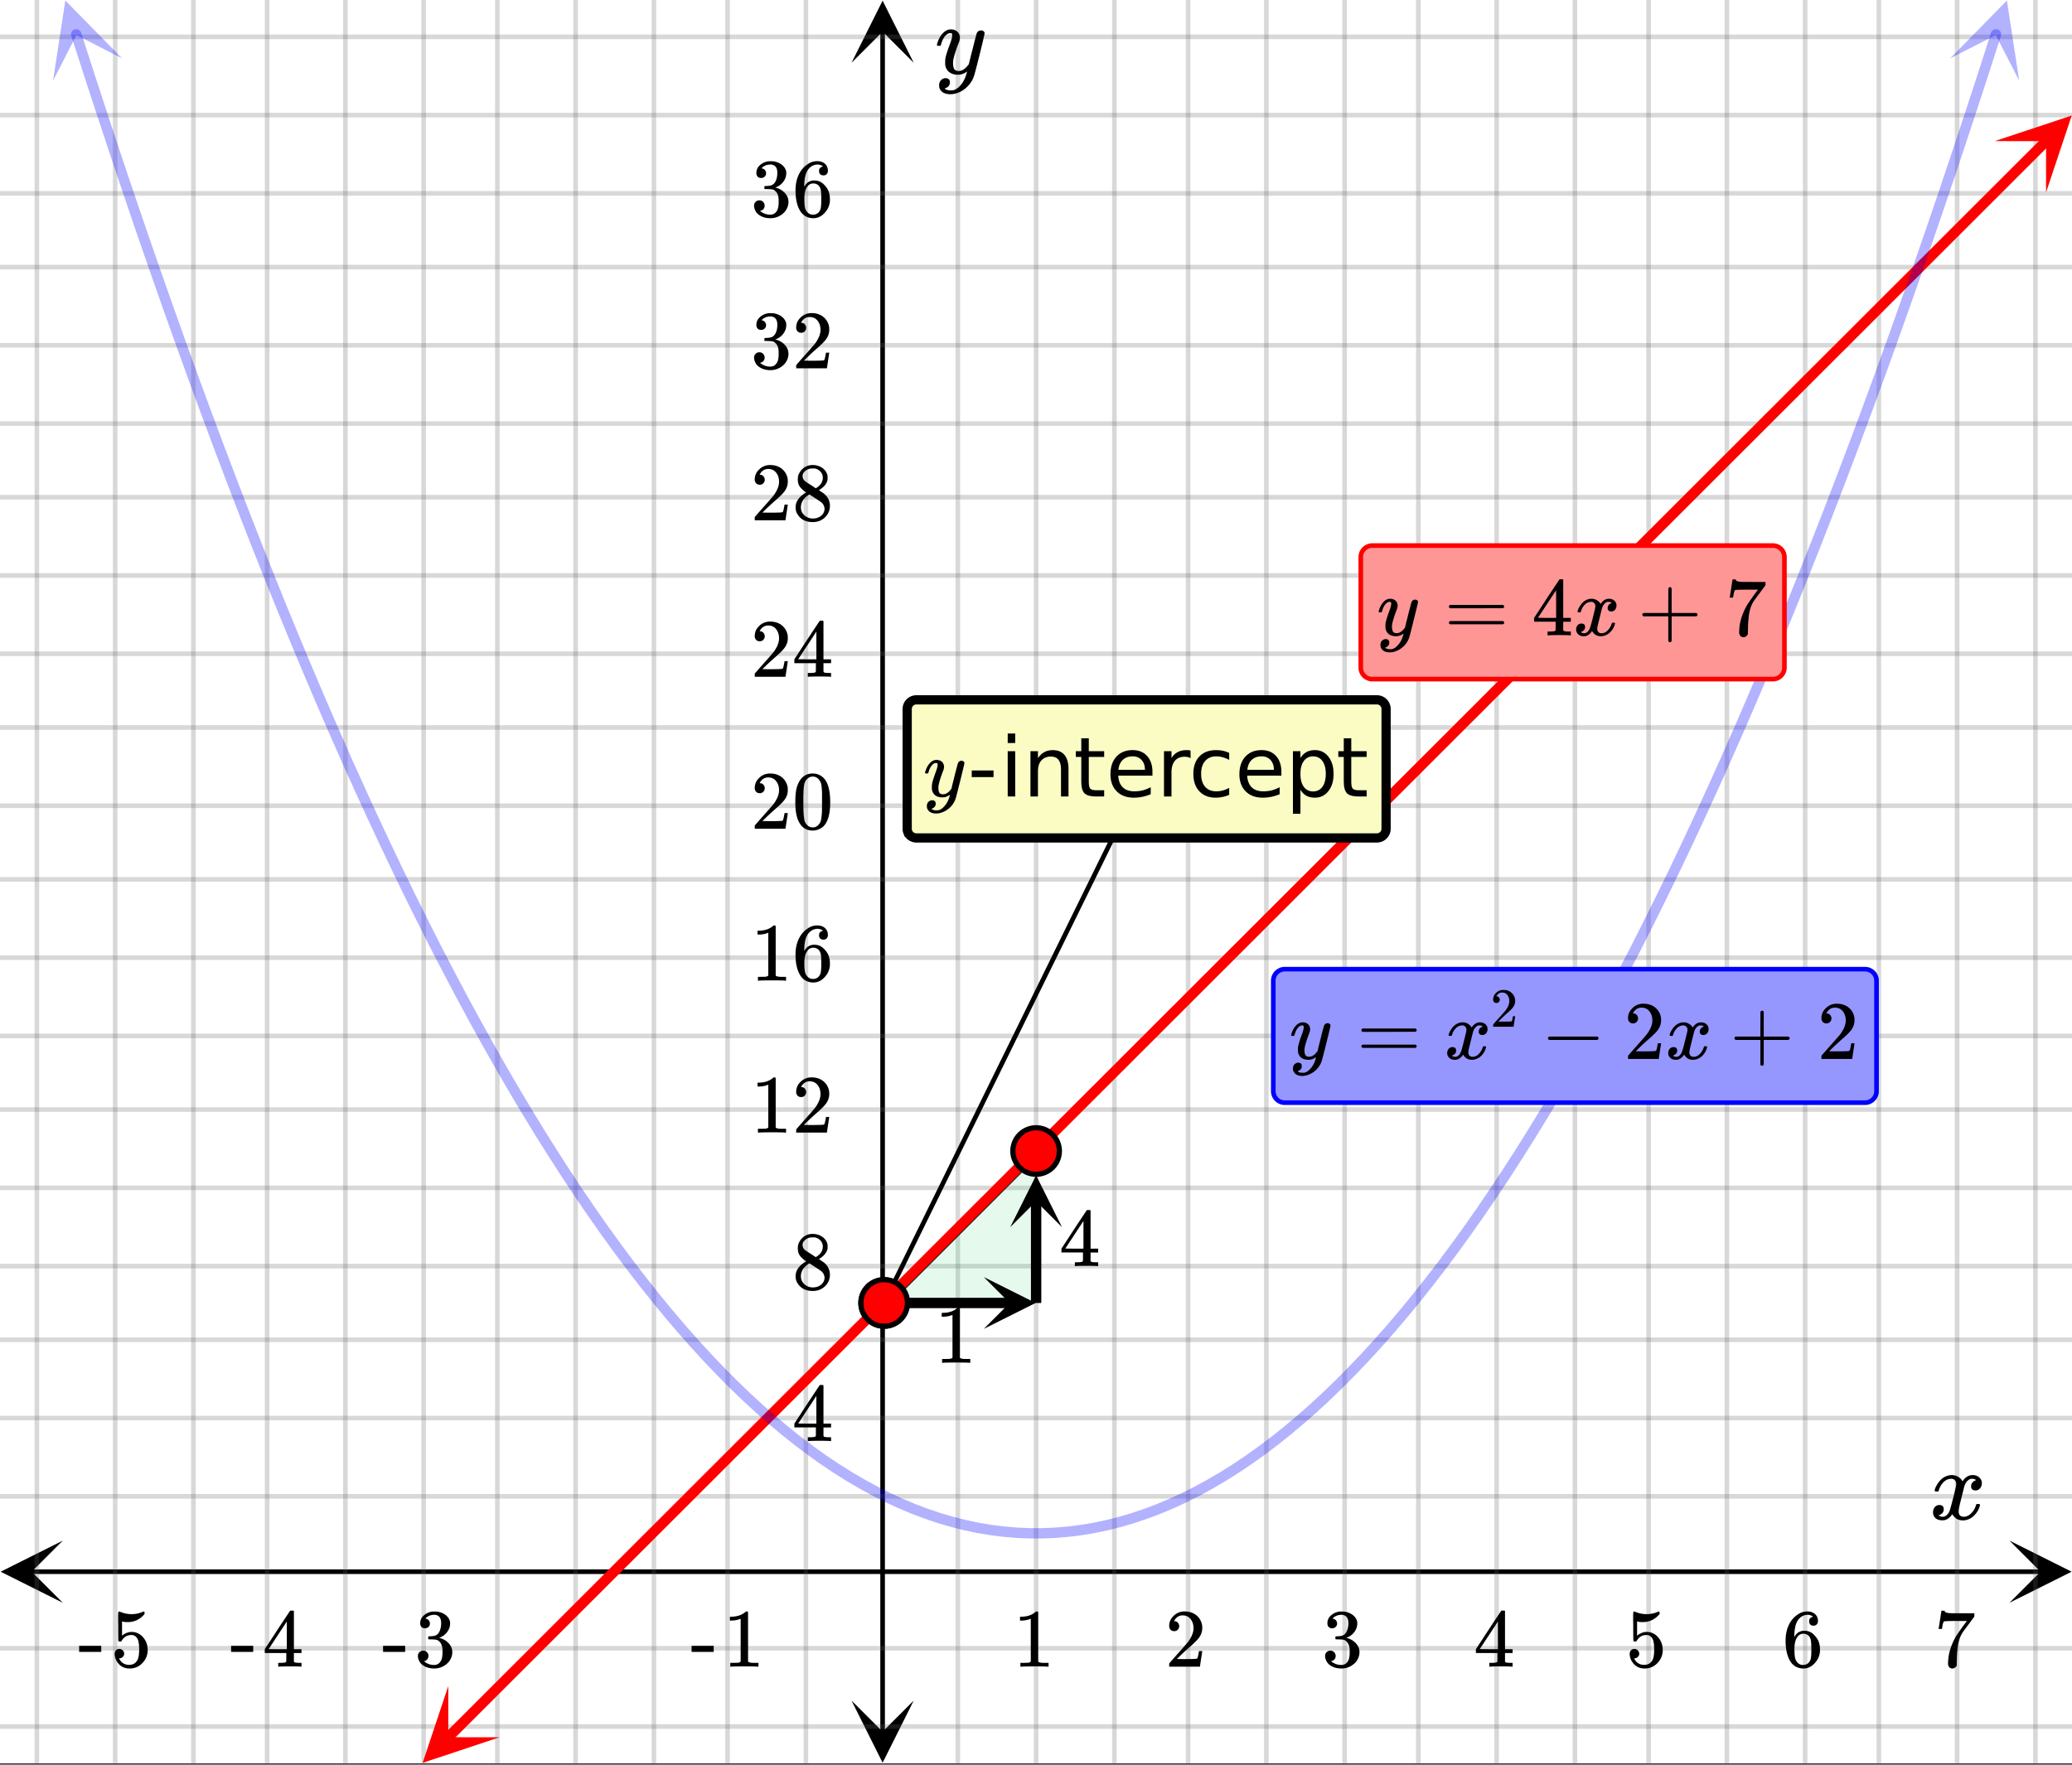 <svg xmlns="http://www.w3.org/2000/svg" xmlns:xlink="http://www.w3.org/1999/xlink" width="449.28" height="382.72" viewBox="0 0 336.96 287.04"><rect x="0" y="0" width="336.96" height="287.04" fill="#333333" stroke="none"/><defs><symbol overflow="visible" id="r"><path d="M.953-4.531c-.074-.063-.11-.125-.11-.188.04-.289.212-.664.516-1.125.508-.77 1.149-1.21 1.922-1.328.145-.02.258-.031.344-.031.375 0 .723.101 1.047.297.32.187.55.43.687.718a3.71 3.71 0 0 0 .266-.343c.406-.446.867-.672 1.39-.672.446 0 .805.133 1.079.39.281.25.422.56.422.922 0 .336-.102.618-.297.844a.916.916 0 0 1-.75.344c-.211 0-.383-.055-.516-.172a.636.636 0 0 1-.187-.469c0-.5.27-.843.812-1.031a.921.921 0 0 0-.172-.125c-.105-.063-.261-.094-.468-.094-.149 0-.25.012-.313.032-.418.18-.727.539-.922 1.078-.031.093-.187.703-.469 1.828-.28 1.125-.433 1.758-.453 1.89a2.74 2.74 0 0 0-.047.5c0 .262.07.47.22.625.155.149.359.22.609.22.457 0 .867-.192 1.234-.579.375-.383.625-.813.75-1.281.039-.114.078-.176.11-.188.03-.02.113-.031.25-.031.206 0 .312.047.312.14 0 .012-.012.07-.031.172-.188.68-.57 1.266-1.141 1.766-.512.399-1.047.594-1.61.594-.761 0-1.34-.336-1.734-1.016-.312.492-.715.813-1.203.969-.105.02-.246.031-.422.031C1.441.156.992-.062.734-.5a1.316 1.316 0 0 1-.156-.656c0-.32.094-.598.281-.828a.95.95 0 0 1 .75-.344c.47 0 .704.23.704.687 0 .399-.188.688-.563.875l-.094.047-.078.031a.123.123 0 0 1-.047.016l-.047.016c0 .031.082.086.25.156.125.055.266.078.422.078.383 0 .723-.242 1.016-.734.113-.196.32-.907.625-2.125.07-.25.144-.524.219-.828.07-.301.125-.536.156-.704.039-.164.066-.265.078-.296.063-.29.094-.5.094-.625 0-.27-.074-.477-.219-.625-.137-.157-.328-.235-.578-.235-.492 0-.918.188-1.281.563a3.171 3.171 0 0 0-.75 1.297c-.024.105-.047.168-.079.187-.023.012-.109.016-.265.016zm0 0"/></symbol><symbol overflow="visible" id="A"><path d="M7.531-7.031c.157 0 .285.043.39.125a.41.41 0 0 1 .173.343c0 .137-.266 1.278-.797 3.422-.531 2.137-.84 3.305-.922 3.516a4.073 4.073 0 0 1-.844 1.469 4.38 4.38 0 0 1-1.343 1.078c-.586.281-1.133.422-1.641.422-.824 0-1.387-.262-1.688-.781-.105-.157-.156-.376-.156-.657 0-.367.102-.652.313-.86.226-.21.468-.312.718-.312.477 0 .72.227.72.688 0 .394-.196.687-.579.875-.023.008-.047.02-.078.031-.031.02-.059.035-.078.047-.024.008-.043.016-.063.016l-.047.03c.032.063.145.13.344.204.176.063.352.094.531.094h.125c.188 0 .329-.012.422-.031.414-.118.805-.391 1.172-.829.375-.437.66-.96.86-1.562.113-.363.171-.578.171-.64 0-.009-.011-.005-.03.015a.546.546 0 0 0-.095.062c-.406.29-.855.438-1.343.438-.555 0-1.012-.133-1.375-.39-.356-.259-.586-.634-.688-1.126a4.332 4.332 0 0 1-.016-.5c0-.258.008-.46.032-.61.07-.456.32-1.253.75-2.39.238-.644.36-1.093.36-1.343A.756.756 0 0 0 2.78-6.5c-.031-.063-.094-.094-.187-.094h-.078c-.25 0-.493.117-.72.344-.355.355-.62.875-.796 1.563 0 .011-.008.03-.016.062a.22.22 0 0 1-.03.063l-.032.015C.91-4.535.89-4.53.859-4.53H.437c-.062-.063-.093-.11-.093-.14 0-.04.015-.118.047-.235.226-.758.57-1.352 1.03-1.782.364-.343.75-.515 1.157-.515.457 0 .82.125 1.094.375.27.25.406.594.406 1.031-.023.211-.039.324-.047.344 0 .074-.086.308-.25.703-.449 1.21-.715 2.094-.797 2.656a3.234 3.234 0 0 0-.015.375c0 .418.062.735.187.953.133.22.375.329.719.329.25 0 .484-.063.703-.188.227-.133.399-.266.516-.39.113-.126.258-.298.437-.516 0-.008.024-.117.078-.328.051-.22.13-.536.235-.954.101-.425.207-.832.312-1.218.407-1.625.63-2.477.672-2.563a.735.735 0 0 1 .703-.437zm0 0"/></symbol><symbol overflow="visible" id="s"><path d="M5.61 0c-.157-.031-.872-.047-2.141-.047C2.207-.047 1.5-.03 1.344 0h-.157v-.625h.344c.52 0 .86-.008 1.016-.031.07-.008.18-.067.328-.172v-6.969c-.023 0-.059.016-.11.047a4.134 4.134 0 0 1-1.39.25h-.25v-.625h.25c.758-.02 1.39-.188 1.89-.5a2.46 2.46 0 0 0 .422-.313c.008-.03.063-.046.157-.046a.36.36 0 0 1 .234.078v8.078c.133.137.43.203.89.203h.798V0zm0 0"/></symbol><symbol overflow="visible" id="t"><path d="M1.484-5.781c-.25 0-.449-.078-.593-.235a.872.872 0 0 1-.22-.609c0-.645.243-1.195.735-1.656a2.46 2.46 0 0 1 1.766-.703c.77 0 1.41.21 1.922.625.508.418.82.964.937 1.64.008.168.016.32.016.453 0 .524-.156 1.012-.469 1.47-.25.374-.758.89-1.516 1.546-.324.281-.777.695-1.359 1.234l-.781.766 1.016.016c1.414 0 2.164-.024 2.25-.079.039-.007.085-.101.14-.28.031-.095.094-.4.188-.923v-.03h.53v.03l-.374 2.47V0h-5v-.25c0-.188.008-.29.031-.313.008-.007.383-.437 1.125-1.28.977-1.095 1.61-1.813 1.89-2.157.602-.82.907-1.57.907-2.25 0-.594-.156-1.086-.469-1.484-.312-.407-.746-.61-1.297-.61-.523 0-.945.235-1.265.703-.024.032-.047.079-.078.141a.274.274 0 0 0-.047.078c0 .012.02.016.062.016a.68.68 0 0 1 .547.25.801.801 0 0 1 .219.562c0 .23-.078.422-.235.578a.76.76 0 0 1-.578.235zm0 0"/></symbol><symbol overflow="visible" id="u"><path d="M1.719-6.25c-.25 0-.446-.07-.578-.219a.863.863 0 0 1-.204-.593c0-.508.196-.938.594-1.282a2.566 2.566 0 0 1 1.407-.625h.203c.312 0 .507.008.593.016.301.043.602.137.907.281.593.305.968.727 1.125 1.266.02.093.03.218.03.375 0 .523-.167.996-.5 1.422-.323.418-.73.714-1.218.89-.055.024-.055.04 0 .047.008 0 .05.012.125.031.55.157 1.016.446 1.39.86.376.418.563.89.563 1.422 0 .367-.086.718-.25 1.062-.218.461-.574.84-1.062 1.14-.492.302-1.04.454-1.64.454-.595 0-1.122-.125-1.579-.375-.46-.25-.766-.586-.922-1.016a1.45 1.45 0 0 1-.14-.656c0-.25.082-.453.25-.61a.831.831 0 0 1 .609-.25c.25 0 .453.087.61.25.163.169.25.372.25.61 0 .21-.063.39-.188.547a.768.768 0 0 1-.469.281l-.094.031c.489.407 1.047.61 1.672.61.5 0 .875-.239 1.125-.719.156-.29.234-.742.234-1.36v-.265c0-.852-.292-1.426-.875-1.719-.124-.05-.398-.082-.812-.093l-.563-.016-.046-.031c-.024-.02-.032-.086-.032-.204 0-.113.008-.18.032-.203.03-.03.054-.046.078-.046.25 0 .508-.02.781-.063.395-.05.695-.27.906-.656.207-.395.313-.867.313-1.422 0-.582-.157-.973-.469-1.172a1.131 1.131 0 0 0-.64-.188c-.45 0-.844.122-1.188.36l-.125.094a.671.671 0 0 0-.094.109l-.047.047a.88.88 0 0 0 .094.031c.176.024.328.11.453.266.125.148.188.32.188.515a.715.715 0 0 1-.235.547.76.76 0 0 1-.562.219zm0 0"/></symbol><symbol overflow="visible" id="v"><path d="M6.234 0c-.125-.031-.71-.047-1.75-.047-1.074 0-1.671.016-1.796.047h-.126v-.625h.422c.383-.008.618-.031.704-.063a.286.286 0 0 0 .171-.14c.008-.008.016-.25.016-.719v-.672h-3.5v-.625l2.031-3.11A431.58 431.58 0 0 1 4.5-9.108c.02-.008.113-.016.281-.016h.25l.078.078v6.203h1.235v.625H5.109V-.89a.25.25 0 0 0 .079.157c.07.062.328.101.765.109h.39V0zm-2.28-2.844v-4.5L1-2.859l1.469.015zm0 0"/></symbol><symbol overflow="visible" id="w"><path d="M1.438-2.89a.72.72 0 0 1 .546.234.72.72 0 0 1 .235.547c0 .21-.078.386-.235.53a.73.73 0 0 1-.515.22h-.094l.047.062c.133.293.336.531.61.719.28.187.609.281.984.281.644 0 1.101-.27 1.375-.812.175-.332.265-.907.265-1.72 0-.925-.125-1.55-.375-1.874-.23-.3-.515-.453-.86-.453-.698 0-1.23.308-1.593.922a.312.312 0 0 1-.094.125.761.761 0 0 1-.203.015c-.148 0-.23-.031-.25-.093-.023-.032-.031-.817-.031-2.36 0-.258-.008-.57-.016-.937v-.72c0-.5.032-.75.094-.75a.047.047 0 0 1 .047-.03l.25.078a4.646 4.646 0 0 0 3.625-.016.402.402 0 0 1 .172-.062c.07 0 .11.086.11.25v.171C4.8-7.686 3.878-7.25 2.765-7.25c-.282 0-.532-.023-.75-.078l-.141-.031v2.312c.508-.406 1.035-.61 1.578-.61.164 0 .348.024.547.063.602.157 1.094.5 1.469 1.032.383.523.578 1.14.578 1.859 0 .812-.29 1.515-.86 2.11-.562.593-1.261.89-2.093.89C2.52.297 2.035.14 1.64-.172a1.618 1.618 0 0 1-.438-.453C.93-.945.758-1.348.687-1.828c0-.02-.007-.055-.015-.11v-.14c0-.25.07-.445.219-.594a.745.745 0 0 1 .546-.219zm0 0"/></symbol><symbol overflow="visible" id="x"><path d="M5.031-8.11c-.199-.195-.48-.304-.843-.328-.625 0-1.153.274-1.579.813-.418.586-.625 1.492-.625 2.719L2-4.86l.11-.172c.363-.54.859-.813 1.484-.813.414 0 .781.09 1.094.266a2.6 2.6 0 0 1 .64.547c.219.242.395.492.531.75.196.449.297.933.297 1.453v.234c0 .211-.027.403-.078.578-.105.532-.383 1.032-.828 1.5-.387.407-.82.66-1.297.766a2.688 2.688 0 0 1-.547.047c-.168 0-.32-.016-.453-.047-.668-.125-1.2-.484-1.594-1.078C.83-1.66.563-2.79.563-4.218c0-.97.171-1.817.515-2.548.344-.726.82-1.296 1.438-1.703a2.62 2.62 0 0 1 1.562-.515c.531 0 .953.14 1.266.421.32.282.484.665.484 1.141 0 .23-.07.414-.203.547-.125.137-.297.203-.516.203-.218 0-.398-.062-.53-.187-.126-.125-.188-.301-.188-.532 0-.406.21-.644.64-.718zm-.593 3.235a1.18 1.18 0 0 0-.97-.484c-.335 0-.605.105-.812.312C2.22-4.597 2-3.883 2-2.907c0 .794.05 1.345.156 1.657.094.273.242.5.453.688.22.187.477.28.782.28.457 0 .804-.171 1.046-.515.133-.187.22-.41.25-.672.04-.258.063-.64.063-1.14v-.422c0-.508-.023-.895-.063-1.156a1.566 1.566 0 0 0-.25-.688zm0 0"/></symbol><symbol overflow="visible" id="y"><path d="M.734-6.172C.742-6.192.82-6.68.97-7.64l.219-1.453c0-.008.085-.015.265-.015h.266v.046c0 .094.066.172.203.235.133.062.367.105.703.125.344.012 1.102.015 2.281.015h1.64v.532l-.921 1.25c-.137.187-.293.398-.469.625l-.39.531a7.378 7.378 0 0 0-.157.234c-.468.73-.746 1.704-.828 2.922-.043.375-.07.883-.078 1.516 0 .125-.008.258-.015.39v.438a.62.62 0 0 1-.266.375.674.674 0 0 1-.438.172.692.692 0 0 1-.53-.219c-.126-.144-.188-.351-.188-.625 0-.125.015-.379.046-.765.133-1.208.555-2.426 1.266-3.657.176-.281.55-.82 1.125-1.625l.625-.843h-1.25c-1.574 0-2.398.027-2.469.078-.043.023-.093.12-.156.296a3.92 3.92 0 0 0-.125.625c-.023.157-.039.247-.047.266v.031H.734zm0 0"/></symbol><symbol overflow="visible" id="z"><path d="M.14-2.406v-.985h3.594v.985zm0 0"/></symbol><symbol overflow="visible" id="B"><path d="M2.313-4.516c-.438-.289-.778-.593-1.016-.906-.242-.312-.36-.723-.36-1.234 0-.383.07-.707.22-.969.195-.406.488-.734.874-.984.383-.25.82-.375 1.313-.375.613 0 1.144.164 1.594.484.445.324.722.734.828 1.234.007.055.015.164.015.329 0 .199-.008.328-.015.39-.137.594-.547 1.11-1.235 1.547l-.156.11c.5.343.758.523.781.53.664.544 1 1.215 1 2.016 0 .73-.265 1.356-.797 1.875-.53.508-1.199.766-2 .766C2.254.297 1.441-.11.922-.922c-.23-.32-.344-.71-.344-1.172 0-.976.578-1.785 1.735-2.422zM5-6.922c0-.383-.125-.71-.375-.984a1.69 1.69 0 0 0-.922-.516h-.437c-.48 0-.883.164-1.204.485-.23.21-.343.453-.343.734 0 .387.164.695.5.922.039.043.328.23.86.562l.78.516c.008-.008.067-.047.172-.11a2.95 2.95 0 0 0 .25-.187C4.758-5.883 5-6.36 5-6.922zM1.437-2.109c0 .523.192.96.579 1.312a2.01 2.01 0 0 0 1.359.516c.363 0 .695-.07 1-.219.3-.156.531-.36.688-.61.144-.226.218-.472.218-.734 0-.383-.156-.726-.468-1.031-.075-.07-.45-.328-1.125-.766l-.407-.265C3.133-4 3.02-4.07 2.937-4.125l-.109-.063-.156.079c-.563.367-.938.812-1.125 1.343-.074.243-.11.461-.11.657zm0 0"/></symbol><symbol overflow="visible" id="C"><path d="M1.297-7.89c.5-.727 1.187-1.094 2.062-1.094.657 0 1.227.226 1.72.671.25.243.456.547.624.922.332.75.5 1.778.5 3.079 0 1.398-.195 2.46-.578 3.187-.25.523-.621.902-1.11 1.14a2.534 2.534 0 0 1-1.14.282c-1.031 0-1.79-.473-2.266-1.422-.386-.727-.578-1.79-.578-3.188 0-.832.051-1.519.156-2.062a4.48 4.48 0 0 1 .61-1.516zm3.031-.157a1.24 1.24 0 0 0-.953-.437c-.375 0-.7.148-.969.437-.199.211-.336.465-.406.766-.074.293-.121.797-.14 1.515 0 .063-.008.246-.016.547v.735c0 .855.008 1.453.031 1.796.031.637.082 1.09.156 1.36.07.273.207.508.406.703.25.273.563.406.938.406.363 0 .664-.133.906-.406.196-.195.332-.43.407-.703.07-.27.128-.723.171-1.36.008-.343.016-.94.016-1.796v-.735-.547c-.023-.718-.07-1.222-.14-1.515-.075-.301-.212-.555-.407-.766zm0 0"/></symbol><symbol overflow="visible" id="M"><path d="M.75-4.672c0-.125.063-.219.188-.281H9.53c.133.062.203.156.203.281 0 .094-.062.18-.187.25l-4.281.016H.969C.82-4.457.75-4.546.75-4.672zm0 2.61c0-.133.07-.223.219-.266h8.578a.249.249 0 0 0 .062.047l.063.047c.02.011.035.039.047.078.008.031.015.062.015.094 0 .117-.07.203-.203.265H.937C.813-1.859.75-1.945.75-2.063zm0 0"/></symbol><symbol overflow="visible" id="O"><path d="M.938-3.094C.813-3.164.75-3.258.75-3.375c0-.113.063-.203.188-.266h4.03v-2.015l.016-2.032c.094-.113.18-.171.266-.171.113 0 .203.07.266.203v4.015H9.53c.133.075.203.168.203.282 0 .105-.07.195-.203.265H5.516V.922c-.063.125-.157.187-.282.187-.117 0-.203-.062-.265-.187v-4.016zm0 0"/></symbol><symbol overflow="visible" id="P"><path d="M1.328-3.094c-.137-.07-.203-.164-.203-.281 0-.113.066-.203.203-.266h7.828c.133.075.203.168.203.282 0 .105-.07.195-.203.265zm0 0"/></symbol><symbol overflow="visible" id="D"><path d="M6.234-5.813c.125 0 .227.04.313.11.094.062.14.152.14.266 0 .117-.226 1.058-.671 2.828C5.578-.836 5.328.133 5.266.312a3.459 3.459 0 0 1-.688 1.22 3.641 3.641 0 0 1-1.11.874c-.491.239-.945.36-1.359.36-.687 0-1.152-.22-1.39-.657-.094-.125-.14-.304-.14-.53 0-.306.085-.544.265-.72.187-.168.379-.25.578-.25.394 0 .594.188.594.563 0 .332-.157.578-.47.734a.298.298 0 0 1-.062.032.295.295 0 0 0-.078.03c-.011.009-.023.016-.031.016L1.328 2c.031.05.129.11.297.172.133.05.273.078.422.078h.11c.155 0 .273-.012.359-.031.332-.094.648-.324.953-.688A3.69 3.69 0 0 0 4.188.25c.093-.3.14-.477.14-.531 0-.008-.012-.004-.031.015a.358.358 0 0 1-.078.047c-.336.239-.703.36-1.11.36-.46 0-.84-.106-1.14-.313-.293-.219-.48-.531-.563-.937a2.932 2.932 0 0 1-.015-.407c0-.218.007-.382.03-.5.063-.394.266-1.054.61-1.984.196-.531.297-.898.297-1.11a.838.838 0 0 0-.031-.265c-.024-.05-.074-.078-.156-.078h-.063c-.21 0-.406.094-.594.281-.293.293-.511.727-.656 1.297 0 .012-.008.027-.015.047a.188.188 0 0 1-.032.047l-.015.015c-.012.012-.028.016-.047.016h-.36C.305-3.8.281-3.836.281-3.86a.97.97 0 0 1 .047-.203c.188-.625.469-1.113.844-1.468.3-.282.617-.422.953-.422.383 0 .688.105.906.312.227.2.344.485.344.86-.023.168-.04.261-.047.281 0 .055-.07.246-.203.578-.367 1-.586 1.735-.656 2.203a1.857 1.857 0 0 0-.016.297c0 .344.05.61.156.797.114.18.313.266.594.266.207 0 .406-.051.594-.157a1.84 1.84 0 0 0 .422-.328c.093-.101.21-.242.36-.422a32.833 32.833 0 0 1 .25-1.063c.093-.35.175-.687.25-1 .343-1.35.534-2.062.577-2.124a.592.592 0 0 1 .578-.36zm0 0"/></symbol><symbol overflow="visible" id="N"><path d="M.781-3.75C.727-3.8.703-3.848.703-3.89c.031-.25.172-.563.422-.938.414-.633.941-1.004 1.578-1.11.133-.007.235-.015.297-.015.313 0 .598.086.86.25.269.156.46.355.578.594.113-.157.187-.25.218-.282.332-.375.711-.562 1.14-.562.364 0 .661.105.891.312.227.211.344.465.344.766 0 .281-.078.516-.234.703a.776.776 0 0 1-.625.281.64.64 0 0 1-.422-.14.521.521 0 0 1-.156-.39c0-.415.222-.696.672-.845a.58.58 0 0 0-.141-.093.705.705 0 0 0-.39-.094.91.91 0 0 0-.266.031c-.336.149-.586.445-.75.89-.032.075-.164.579-.39 1.516-.231.93-.356 1.45-.376 1.563a1.827 1.827 0 0 0-.047.406c0 .211.063.383.188.516.125.125.289.187.5.187.383 0 .726-.16 1.031-.484.3-.32.508-.676.625-1.063.02-.082.04-.129.063-.14.03-.02.109-.031.234-.031.164 0 .25.039.25.109 0 .012-.012.058-.031.14-.149.563-.461 1.055-.938 1.47-.43.323-.875.484-1.344.484-.625 0-1.101-.282-1.421-.844-.262.406-.594.68-1 .812-.086.02-.2.032-.344.032-.524 0-.89-.188-1.11-.563a.953.953 0 0 1-.14-.531c0-.27.078-.5.234-.688a.798.798 0 0 1 .625-.28c.395 0 .594.187.594.562 0 .336-.164.574-.484.718a.359.359 0 0 1-.063.047l-.078.031c-.012.012-.024.016-.031.016h-.032c0 .031.063.074.188.125a.817.817 0 0 0 .36.078c.32 0 .597-.203.827-.61.102-.163.282-.75.532-1.75.05-.206.109-.437.171-.687.063-.257.11-.457.141-.593.031-.133.05-.211.063-.235a2.86 2.86 0 0 0 .078-.531.678.678 0 0 0-.188-.5.613.613 0 0 0-.484-.203c-.406 0-.762.156-1.063.469a2.562 2.562 0 0 0-.609 1.078c-.012.074-.031.12-.063.14a.752.752 0 0 1-.218.016zm0 0"/></symbol><symbol overflow="visible" id="E"><path d="M.656-4.234h3.547v1.078H.656zm0 0"/></symbol><symbol overflow="visible" id="F"><path d="M1.266-7.375h1.218V0H1.266zm0-2.875h1.218v1.547H1.266zm0 0"/></symbol><symbol overflow="visible" id="G"><path d="M7.406-4.453V0H6.188v-4.406c0-.696-.137-1.219-.407-1.563-.273-.351-.68-.531-1.218-.531-.657 0-1.18.21-1.563.625-.375.418-.563.984-.563 1.703V0H1.22v-7.375h1.218v1.14c.29-.437.633-.765 1.032-.984.394-.218.847-.328 1.36-.328.843 0 1.484.262 1.921.781.438.524.656 1.293.656 2.313zm0 0"/></symbol><symbol overflow="visible" id="H"><path d="M2.469-9.469v2.094h2.5v.938h-2.5v4.015c0 .594.082.98.25 1.156.164.168.5.25 1 .25h1.25V0h-1.25C2.78 0 2.133-.172 1.78-.516c-.355-.351-.531-.988-.531-1.906v-4.015H.36v-.938h.89v-2.094zm0 0"/></symbol><symbol overflow="visible" id="I"><path d="M7.578-3.984v.593H2.016c.05.836.3 1.47.75 1.907.445.43 1.07.64 1.875.64.468 0 .921-.05 1.359-.156a5.827 5.827 0 0 0 1.297-.516v1.141a6.956 6.956 0 0 1-2.734.563C3.394.188 2.469-.149 1.78-.829 1.094-1.516.75-2.441.75-3.61c0-1.207.32-2.164.969-2.875.656-.707 1.535-1.063 2.64-1.063.989 0 1.77.32 2.344.953.582.637.875 1.508.875 2.61zm-1.219-.36c0-.664-.183-1.195-.546-1.593-.368-.395-.844-.594-1.438-.594-.68 0-1.219.195-1.625.578-.406.387-.64.922-.703 1.61zm0 0"/></symbol><symbol overflow="visible" id="J"><path d="M5.547-6.234a1.38 1.38 0 0 0-.453-.172 2.203 2.203 0 0 0-.532-.063c-.68 0-1.203.227-1.578.672-.367.438-.546 1.074-.546 1.906V0h-1.22v-7.375h1.22v1.14a2.469 2.469 0 0 1 1-.984c.406-.218.898-.328 1.484-.328.082 0 .176.008.281.016.102.011.211.027.328.047zm0 0"/></symbol><symbol overflow="visible" id="K"><path d="M6.578-7.094v1.14a4.783 4.783 0 0 0-1.031-.421A3.695 3.695 0 0 0 4.5-6.531c-.781 0-1.39.25-1.828.75-.438.5-.656 1.199-.656 2.093 0 .907.218 1.61.656 2.11.437.492 1.047.734 1.828.734.352 0 .703-.047 1.047-.14a4.783 4.783 0 0 0 1.031-.422v1.125a4.505 4.505 0 0 1-1.047.344c-.367.082-.75.124-1.156.124-1.117 0-2-.347-2.656-1.046C1.07-1.555.75-2.5.75-3.688c0-1.195.328-2.14.984-2.828.657-.687 1.563-1.03 2.72-1.03.374 0 .737.038 1.093.109.351.074.695.187 1.031.343zm0 0"/></symbol><symbol overflow="visible" id="L"><path d="M2.438-1.11v3.923h-1.22V-7.376h1.22v1.125c.257-.438.582-.758.968-.969.383-.218.848-.328 1.39-.328.895 0 1.626.356 2.188 1.063.563.71.844 1.64.844 2.796 0 1.168-.281 2.106-.844 2.813C6.422-.165 5.691.188 4.797.188c-.543 0-1.008-.106-1.39-.313-.387-.219-.712-.547-.97-.984zm4.124-2.577c0-.883-.183-1.579-.546-2.079-.368-.507-.871-.765-1.516-.765a1.79 1.79 0 0 0-1.516.765c-.367.5-.546 1.196-.546 2.079 0 .898.18 1.601.546 2.109.375.5.88.75 1.516.75.645 0 1.148-.25 1.516-.75.363-.508.546-1.211.546-2.11zm0 0"/></symbol><symbol overflow="visible" id="Q"><path d="M.984-3.86a.492.492 0 0 1-.39-.156.558.558 0 0 1-.14-.39c0-.438.16-.805.483-1.11.32-.312.711-.468 1.172-.468.52 0 .946.14 1.282.421.343.282.55.649.625 1.094.007.106.015.203.015.297 0 .344-.105.668-.312.969-.168.25-.508.594-1.016 1.031-.219.188-.515.465-.89.828l-.532.516h.672c.945 0 1.445-.016 1.5-.047.031 0 .063-.063.094-.188.02-.062.062-.265.125-.609v-.031h.36v.031l-.25 1.64V0H.452v-.172A.67.67 0 0 1 .47-.375c0-.008.25-.297.75-.86.656-.718 1.078-1.195 1.265-1.437.395-.539.594-1.039.594-1.5 0-.394-.105-.723-.312-.984-.2-.27-.485-.407-.86-.407-.343 0-.625.157-.843.47A.545.545 0 0 1 1-5a.223.223 0 0 0-.016.063h.047a.45.45 0 0 1 .36.171c.093.106.14.23.14.375a.513.513 0 0 1-.156.375.498.498 0 0 1-.39.157zm0 0"/></symbol><clipPath id="a"><path d="M0 0h336.96v286.824H0zm0 0"/></clipPath><clipPath id="b"><path d="M.102 250.594H11V261H.102zm0 0"/></clipPath><clipPath id="c"><path d="M326.79 250.594h10.17V261h-10.17zm0 0"/></clipPath><clipPath id="d"><path d="M5 0h327v286.824H5zm0 0"/></clipPath><clipPath id="e"><path d="M138.48 276H149v10.723h-10.52zm0 0"/></clipPath><clipPath id="f"><path d="M138.48 0H149v10.21h-10.52zm0 0"/></clipPath><clipPath id="g"><path d="M0 5h336.96v277H0zm0 0"/></clipPath><clipPath id="h"><path d="M68 274h14v12.824H68zm0 0"/></clipPath><clipPath id="i"><path d="M64.563 282.57l18.773-18.757 18.758 18.773-18.774 18.758zm0 0"/></clipPath><clipPath id="j"><path d="M324 18h12.96v14H324zm0 0"/></clipPath><clipPath id="k"><path d="M324.406 22.953L343.18 4.195l18.757 18.774-18.773 18.758zm0 0"/></clipPath><clipPath id="l"><path d="M8 0h12v14H8zm0 0"/></clipPath><clipPath id="m"><path d="M16.238-1.727l8.14 25.258-25.26 8.14-8.141-25.257zm0 0"/></clipPath><clipPath id="n"><path d="M317 0h12v14h-12zm0 0"/></clipPath><clipPath id="o"><path d="M317.145 9.5l8.14-25.262 25.258 8.14-8.14 25.263zm0 0"/></clipPath><clipPath id="p"><path d="M159.992 207.723H169V217h-9.008zm0 0"/></clipPath><clipPath id="q"><path d="M164.29 191H173v8.605h-8.71zm0 0"/></clipPath></defs><g clip-path="url(#a)" fill="#fff"><path d="M0 0h337v286.824H0zm0 0"/><path d="M0 0h337v286.824H0zm0 0"/></g><path d="M5.055 255.648h326.89" fill="none" stroke="#000" stroke-width=".749"/><g clip-path="url(#b)"><path d="M10.21 250.594L.103 255.648l10.109 5.055-5.055-5.055zm0 0"/></g><g clip-path="url(#c)"><path d="M326.79 250.594l10.108 5.054-10.109 5.055 5.055-5.055zm0 0"/></g><g clip-path="url(#d)"><path d="M155.77 0v286.824M168.5 0v286.824M181.23 0v286.824M193.216 0v286.824M205.945 0v286.824M218.675 0v286.824M230.657 0v286.824M243.391 0v286.824M256.12 0v286.824M268.101 0v286.824M280.833 0v286.824M293.562 0v286.824M305.548 0v286.824M318.277 0v286.824M331.007 0v286.824M131.056 0v286.824M118.325 0v286.824M106.343 0v286.824M93.609 0v286.824M80.88 0v286.824M68.899 0v286.824M56.167 0v286.824M43.438 0v286.824M31.453 0v286.824M18.723 0v286.824M5.993 0v286.824" fill="none" stroke-linecap="round" stroke-linejoin="round" stroke="#666" stroke-opacity=".251" stroke-width=".749"/></g><path d="M143.535 281.77V5.055" fill="none" stroke="#000" stroke-width=".749"/><g clip-path="url(#e)"><path d="M138.48 276.613l5.055 10.11 5.059-10.11-5.059 5.055zm0 0"/></g><g clip-path="url(#f)"><path d="M138.48 10.21L143.535.103l5.059 10.109-5.059-5.055zm0 0"/></g><g clip-path="url(#g)"><path d="M0 243.39h337M0 230.657h337M0 217.926h337M0 205.946h337M0 193.214h337M0 180.48h337M0 168.5h337M0 155.77h337M0 143.04h337M0 131.054h337M0 118.325h337M0 106.343h337M0 93.609h337M0 80.88h337M0 68.899h337M0 56.167h337M0 43.438h337M0 31.453h337M0 18.723h337M0 5.993h337M0 268.101h337M0 280.832h337" fill="none" stroke-linecap="round" stroke-linejoin="round" stroke="#666" stroke-opacity=".251" stroke-width=".749"/></g><path d="M168.5 187.223l-24.715 24.715" fill="none" stroke-width="1.685" stroke="#000"/><path d="M143.785 211.938L168.5 212v-24.777zm0 0" fill="#00cc52" fill-opacity=".102"/><path d="M72.816 282.656l3.493-3.484 3.488-3.488 1.746-1.743 1.746-1.746 1.746-1.742 3.488-3.488 3.493-3.484 1.742-1.747 3.492-3.484 1.742-1.746 3.492-3.484 3.489-3.489 1.746-1.742 1.746-1.746 1.746-1.742 3.488-3.488 1.746-1.743 3.489-3.488 1.746-1.742 3.488-3.488 1.746-1.743 1.746-1.746 1.746-1.742 3.489-3.488 3.492-3.485 1.742-1.746 3.492-3.484 1.742-1.746 3.492-3.484 3.489-3.489 1.746-1.742 1.746-1.746 1.746-1.742 3.488-3.488 3.493-3.485 1.742-1.746 3.492-3.484 1.742-1.746 3.492-3.485 3.489-3.488 1.746-1.742 1.746-1.746 1.746-1.743 1.742-1.746 3.492-3.484 1.742-1.746 3.493-3.485 3.488-3.488 1.746-1.742 1.746-1.746 1.746-1.742 3.488-3.489 3.493-3.484 1.742-1.746 3.492-3.484 1.742-1.746 3.492-3.485 3.489-3.488 1.746-1.742 1.746-1.746 1.746-1.743 3.488-3.488 1.746-1.742 3.489-3.488 3.492-3.485 1.742-1.746 1.746-1.742 1.746-1.746 1.746-1.742 3.489-3.489 3.492-3.484 1.742-1.746 3.492-3.484 1.742-1.747 3.492-3.484 3.489-3.488 1.746-1.742 1.746-1.746 1.746-1.743 3.488-3.488 1.746-1.742 3.489-3.488 3.492-3.485 1.742-1.746 3.492-3.484 3.489-3.489 1.746-1.742 1.746-1.746L299.676 56l3.488-3.488 1.746-1.742 1.742-1.747 3.493-3.484 3.488-3.488 1.746-1.742 1.746-1.746 1.746-1.743 3.488-3.488 3.493-3.484 1.742-1.746 3.492-3.485 1.742-1.746" fill="none" stroke-width="1.685" stroke-linecap="round" stroke-linejoin="round" stroke="red"/><g clip-path="url(#h)"><g clip-path="url(#i)"><path d="M72.906 274.234l-4.176 12.508 12.512-4.164-8.34-.004zm0 0" fill="red"/></g></g><g clip-path="url(#j)"><g clip-path="url(#k)"><path d="M324.406 22.953l12.512-4.164-4.176 12.508.004-8.34zm0 0" fill="red"/></g></g><path d="M12.398 5.582l2.094 6.504L16.59 18.5l2.094 6.324 2.093 6.239 2.098 6.152 2.094 6.062 2.097 5.973 2.094 5.887 2.094 5.8 2.098 5.711 2.093 5.622 2.098 5.535 2.094 5.449 2.093 5.36 2.098 5.273 2.094 5.183 2.098 5.094 2.093 5.008 2.094 4.922 2.098 4.832 2.093 4.746 2.098 4.656 2.094 4.567 2.094 4.48 2.097 4.395 2.094 4.304 2.098 4.219 2.093 4.129 2.098 4.043 2.094 3.953 2.094 3.867 2.097 3.778 2.094 3.687 2.098 3.606 2.093 3.511 2.094 3.43 2.098 3.336 2.094 3.254 2.097 3.16 2.094 3.078 2.094 2.984 2.097 2.903 2.094 2.808 2.098 2.727 2.094 2.633 2.093 2.55 2.098 2.461 2.094 2.372 2.097 2.285 2.094 2.195 2.094 2.11 2.097 2.019 2.094 1.934 2.098 1.843 2.094 1.758 2.093 1.672 2.098 1.578 2.094 1.496 2.097 1.406 2.094 1.317 2.098 1.23 2.094 1.14 2.093 1.056 2.098.968 2.094.88 2.097.788 2.094.703 2.094.614 2.098.527 2.093.441 2.098.352 2.094.262 2.093.176 2.098.09h2.094l2.098-.09 2.093-.176 2.094-.262 2.098-.352 2.093-.44 2.098-.528 2.094-.614 2.094-.703 2.097-.789 2.094-.879 2.098-.968 2.093-1.055 2.094-1.14 2.098-1.231 2.094-1.317 2.097-1.406 2.094-1.496 2.098-1.578 2.093-1.672 2.094-1.758 2.098-1.843 2.094-1.934 2.097-2.02 2.094-2.109 2.094-2.195 2.097-2.285 2.094-2.372 2.098-2.46 2.094-2.551 2.093-2.633 2.098-2.727 2.094-2.808 2.097-2.903 2.094-2.984 2.094-3.078 2.098-3.16 2.093-3.254 2.098-3.336 2.094-3.43 2.093-3.511 2.098-3.606 2.094-3.687 2.097-3.778 2.094-3.867 2.094-3.953 2.098-4.043 2.093-4.129 2.098-4.219 2.094-4.304 2.097-4.395 2.094-4.48 2.094-4.567 2.098-4.656 2.093-4.746 2.098-4.832 2.094-4.922 2.094-5.008 2.097-5.094 2.094-5.183 2.098-5.274 2.093-5.36 2.094-5.448 2.098-5.535 2.093-5.622 2.098-5.71 2.094-5.801 2.094-5.887 2.097-5.973 2.094-6.062 2.098-6.152 2.093-6.239 2.094-6.324 2.098-6.414 2.094-6.504" fill="none" stroke-width="1.685" stroke-linecap="round" stroke-linejoin="round" stroke="#00f" stroke-opacity=".302"/><g clip-path="url(#l)"><g clip-path="url(#m)"><path d="M19.855 9.5L10.625.082 8.629 13.117l3.805-7.422zm0 0" fill="#00f" fill-opacity=".302"/></g></g><g clip-path="url(#n)"><g clip-path="url(#o)"><path d="M317.145 9.5l9.23-9.418 1.996 13.035-3.805-7.422zm0 0" fill="#00f" fill-opacity=".302"/></g></g><path d="M143.785 211.938l42.688-86.875" fill="none" stroke-width=".758" stroke="#000"/><path d="M143.785 211.938h20.504" fill="none" stroke-width="1.685" stroke="#000"/><g clip-path="url(#p)"><path d="M159.992 207.723l8.422 4.214-8.422 4.211 4.211-4.21zm0 0"/></g><path d="M168.5 211.938v-16.63" fill="none" stroke-width="1.685" stroke="#000"/><g clip-path="url(#q)"><path d="M164.29 199.605l4.21-8.421 4.21 8.421-4.21-4.21zm0 0"/></g><path d="M147.57 211.938c0 .5-.097.98-.289 1.445a3.718 3.718 0 0 1-.82 1.226 3.758 3.758 0 0 1-1.227.82 3.763 3.763 0 0 1-2.894 0 3.718 3.718 0 0 1-1.227-.82 3.718 3.718 0 0 1-.82-1.226 3.758 3.758 0 0 1 0-2.895c.191-.465.465-.87.82-1.226a3.718 3.718 0 0 1 1.227-.82 3.763 3.763 0 0 1 2.895 0c.46.19.87.464 1.226.82.355.355.629.761.82 1.226.192.465.29.946.29 1.45zm0 0" fill="red" stroke-width=".843" stroke="#000"/><path d="M147.57 211.938c0 .5-.097.98-.289 1.445a3.718 3.718 0 0 1-.82 1.226 3.758 3.758 0 0 1-1.227.82 3.763 3.763 0 0 1-2.894 0 3.718 3.718 0 0 1-1.227-.82 3.718 3.718 0 0 1-.82-1.226 3.758 3.758 0 0 1 0-2.895c.191-.465.465-.87.82-1.226a3.718 3.718 0 0 1 1.227-.82 3.763 3.763 0 0 1 2.895 0c.46.19.87.464 1.226.82.355.355.629.761.82 1.226.192.465.29.946.29 1.45zm0 0M172.281 187.223c0 .5-.093.984-.289 1.445a3.727 3.727 0 0 1-.816 1.227 3.734 3.734 0 0 1-1.23.82 3.777 3.777 0 0 1-4.938-2.047 3.673 3.673 0 0 1-.29-1.445 3.81 3.81 0 0 1 1.105-2.676 3.885 3.885 0 0 1 1.228-.82c.465-.192.949-.286 1.449-.286.5 0 .984.094 1.445.286.465.195.875.468 1.23.82a3.81 3.81 0 0 1 1.106 2.676zm0 0" fill="red" stroke-width=".843" stroke="#000"/><use xlink:href="#r" x="313.784" y="247.133"/><use xlink:href="#s" x="164.756" y="271.098"/><use xlink:href="#t" x="189.469" y="271.098"/><use xlink:href="#u" x="214.931" y="271.098"/><use xlink:href="#v" x="239.644" y="271.098"/><use xlink:href="#w" x="264.358" y="271.098"/><use xlink:href="#x" x="289.82" y="271.098"/><use xlink:href="#y" x="314.533" y="271.098"/><use xlink:href="#z" x="112.333" y="271.098"/><use xlink:href="#s" x="117.576" y="271.098"/><use xlink:href="#z" x="62.158" y="271.098"/><use xlink:href="#u" x="67.4" y="271.098"/><use xlink:href="#z" x="37.444" y="271.098"/><use xlink:href="#v" x="42.687" y="271.098"/><use xlink:href="#z" x="12.731" y="271.098"/><use xlink:href="#w" x="17.973" y="271.098"/><use xlink:href="#A" x="152.024" y="11.982"/><use xlink:href="#v" x="128.809" y="234.402"/><use xlink:href="#B" x="128.809" y="209.689"/><use xlink:href="#s" x="122.069" y="184.227"/><use xlink:href="#t" x="128.809" y="184.227"/><use xlink:href="#s" x="122.069" y="159.513"/><use xlink:href="#x" x="128.809" y="159.513"/><use xlink:href="#t" x="122.069" y="134.8"/><use xlink:href="#C" x="128.809" y="134.8"/><use xlink:href="#t" x="122.069" y="110.087"/><use xlink:href="#v" x="128.809" y="110.087"/><use xlink:href="#t" x="122.069" y="84.624"/><use xlink:href="#B" x="128.809" y="84.624"/><use xlink:href="#u" x="122.069" y="59.911"/><use xlink:href="#t" x="128.809" y="59.911"/><use xlink:href="#u" x="122.069" y="35.198"/><use xlink:href="#x" x="128.809" y="35.198"/><path d="M147.344 134.8v-19.472a1.716 1.716 0 0 1 .492-1.191 1.716 1.716 0 0 1 1.191-.492h74.891c.223 0 .437.043.644.128a1.674 1.674 0 0 1 1.04 1.555v19.473c0 .222-.043.437-.13.644a1.654 1.654 0 0 1-.91.91 1.665 1.665 0 0 1-.644.13h-74.89a1.716 1.716 0 0 1-1.191-.492 1.716 1.716 0 0 1-.493-1.192zm0 0" fill="#fafcc4"/><path d="M147.531 134.8v-19.472a1.507 1.507 0 0 1 .438-1.059c.14-.14.304-.25.488-.324.184-.078.375-.113.57-.113h74.891c.2 0 .39.035.574.113.184.075.344.184.485.325.14.14.25.3.324.484.078.184.113.375.113.574v19.473c0 .199-.035.39-.113.574a1.447 1.447 0 0 1-.324.484c-.141.141-.301.25-.485.325a1.52 1.52 0 0 1-.574.113h-74.89a1.515 1.515 0 0 1-1.06-.438c-.14-.14-.245-.3-.323-.484a1.52 1.52 0 0 1-.114-.574zm0 0" fill="none" stroke-width="1.498" stroke="#000"/><use xlink:href="#D" x="150.152" y="129.558"/><use xlink:href="#E" x="157.372" y="129.558"/><use xlink:href="#F" x="162.614" y="129.558"/><use xlink:href="#G" x="166.359" y="129.558"/><use xlink:href="#H" x="174.596" y="129.558"/><use xlink:href="#I" x="179.839" y="129.558"/><use xlink:href="#J" x="188.076" y="129.558"/><use xlink:href="#K" x="193.319" y="129.558"/><use xlink:href="#I" x="200.808" y="129.558"/><use xlink:href="#L" x="209.045" y="129.558"/><use xlink:href="#H" x="217.283" y="129.558"/><use xlink:href="#s" x="152.024" y="221.671"/><use xlink:href="#v" x="172.244" y="205.944"/><path d="M221.297 108.59V90.617c0-.25.047-.488.14-.719a1.876 1.876 0 0 1 1.016-1.011c.23-.098.469-.145.715-.145h65.152c.25 0 .489.047.72.145.23.093.429.23.605.406.175.176.312.375.406.605.097.23.144.47.144.72v17.972c0 .246-.047.484-.144.715a1.877 1.877 0 0 1-1.012 1.016c-.23.093-.469.14-.719.14h-65.152a1.88 1.88 0 0 1-1.324-.547 1.88 1.88 0 0 1-.547-1.324zm0 0" fill="#ff9696" stroke="red" stroke-width=".749"/><use xlink:href="#D" x="223.918" y="103.347"/><use xlink:href="#M" x="234.882" y="103.347"/><use xlink:href="#v" x="249.111" y="103.347"/><use xlink:href="#N" x="255.851" y="103.347"/><use xlink:href="#O" x="266.335" y="103.347"/><use xlink:href="#y" x="280.564" y="103.347"/><path d="M207.066 177.488v-17.976a1.884 1.884 0 0 1 1.157-1.727c.23-.097.468-.144.718-.144h94.36c.246 0 .484.047.715.144.23.094.433.23.61.406a1.835 1.835 0 0 1 .546 1.32v17.977a1.835 1.835 0 0 1-.547 1.32 1.832 1.832 0 0 1-.61.407c-.23.098-.468.144-.714.144h-94.36c-.25 0-.488-.046-.718-.144-.23-.094-.43-.23-.606-.406a1.884 1.884 0 0 1-.55-1.32zm0 0" fill="#9696ff" stroke="#00f" stroke-width=".749"/><use xlink:href="#D" x="209.689" y="172.244"/><use xlink:href="#M" x="220.653" y="172.244"/><g><use xlink:href="#N" x="234.882" y="172.244"/></g><g><use xlink:href="#P" x="250.609" y="172.244"/></g><g><use xlink:href="#Q" x="242.371" y="167.002"/></g><g><use xlink:href="#t" x="264.089" y="172.244"/></g><g><use xlink:href="#N" x="270.829" y="172.244"/></g><g><use xlink:href="#O" x="281.313" y="172.244"/></g><g><use xlink:href="#t" x="295.542" y="172.244"/></g></svg>